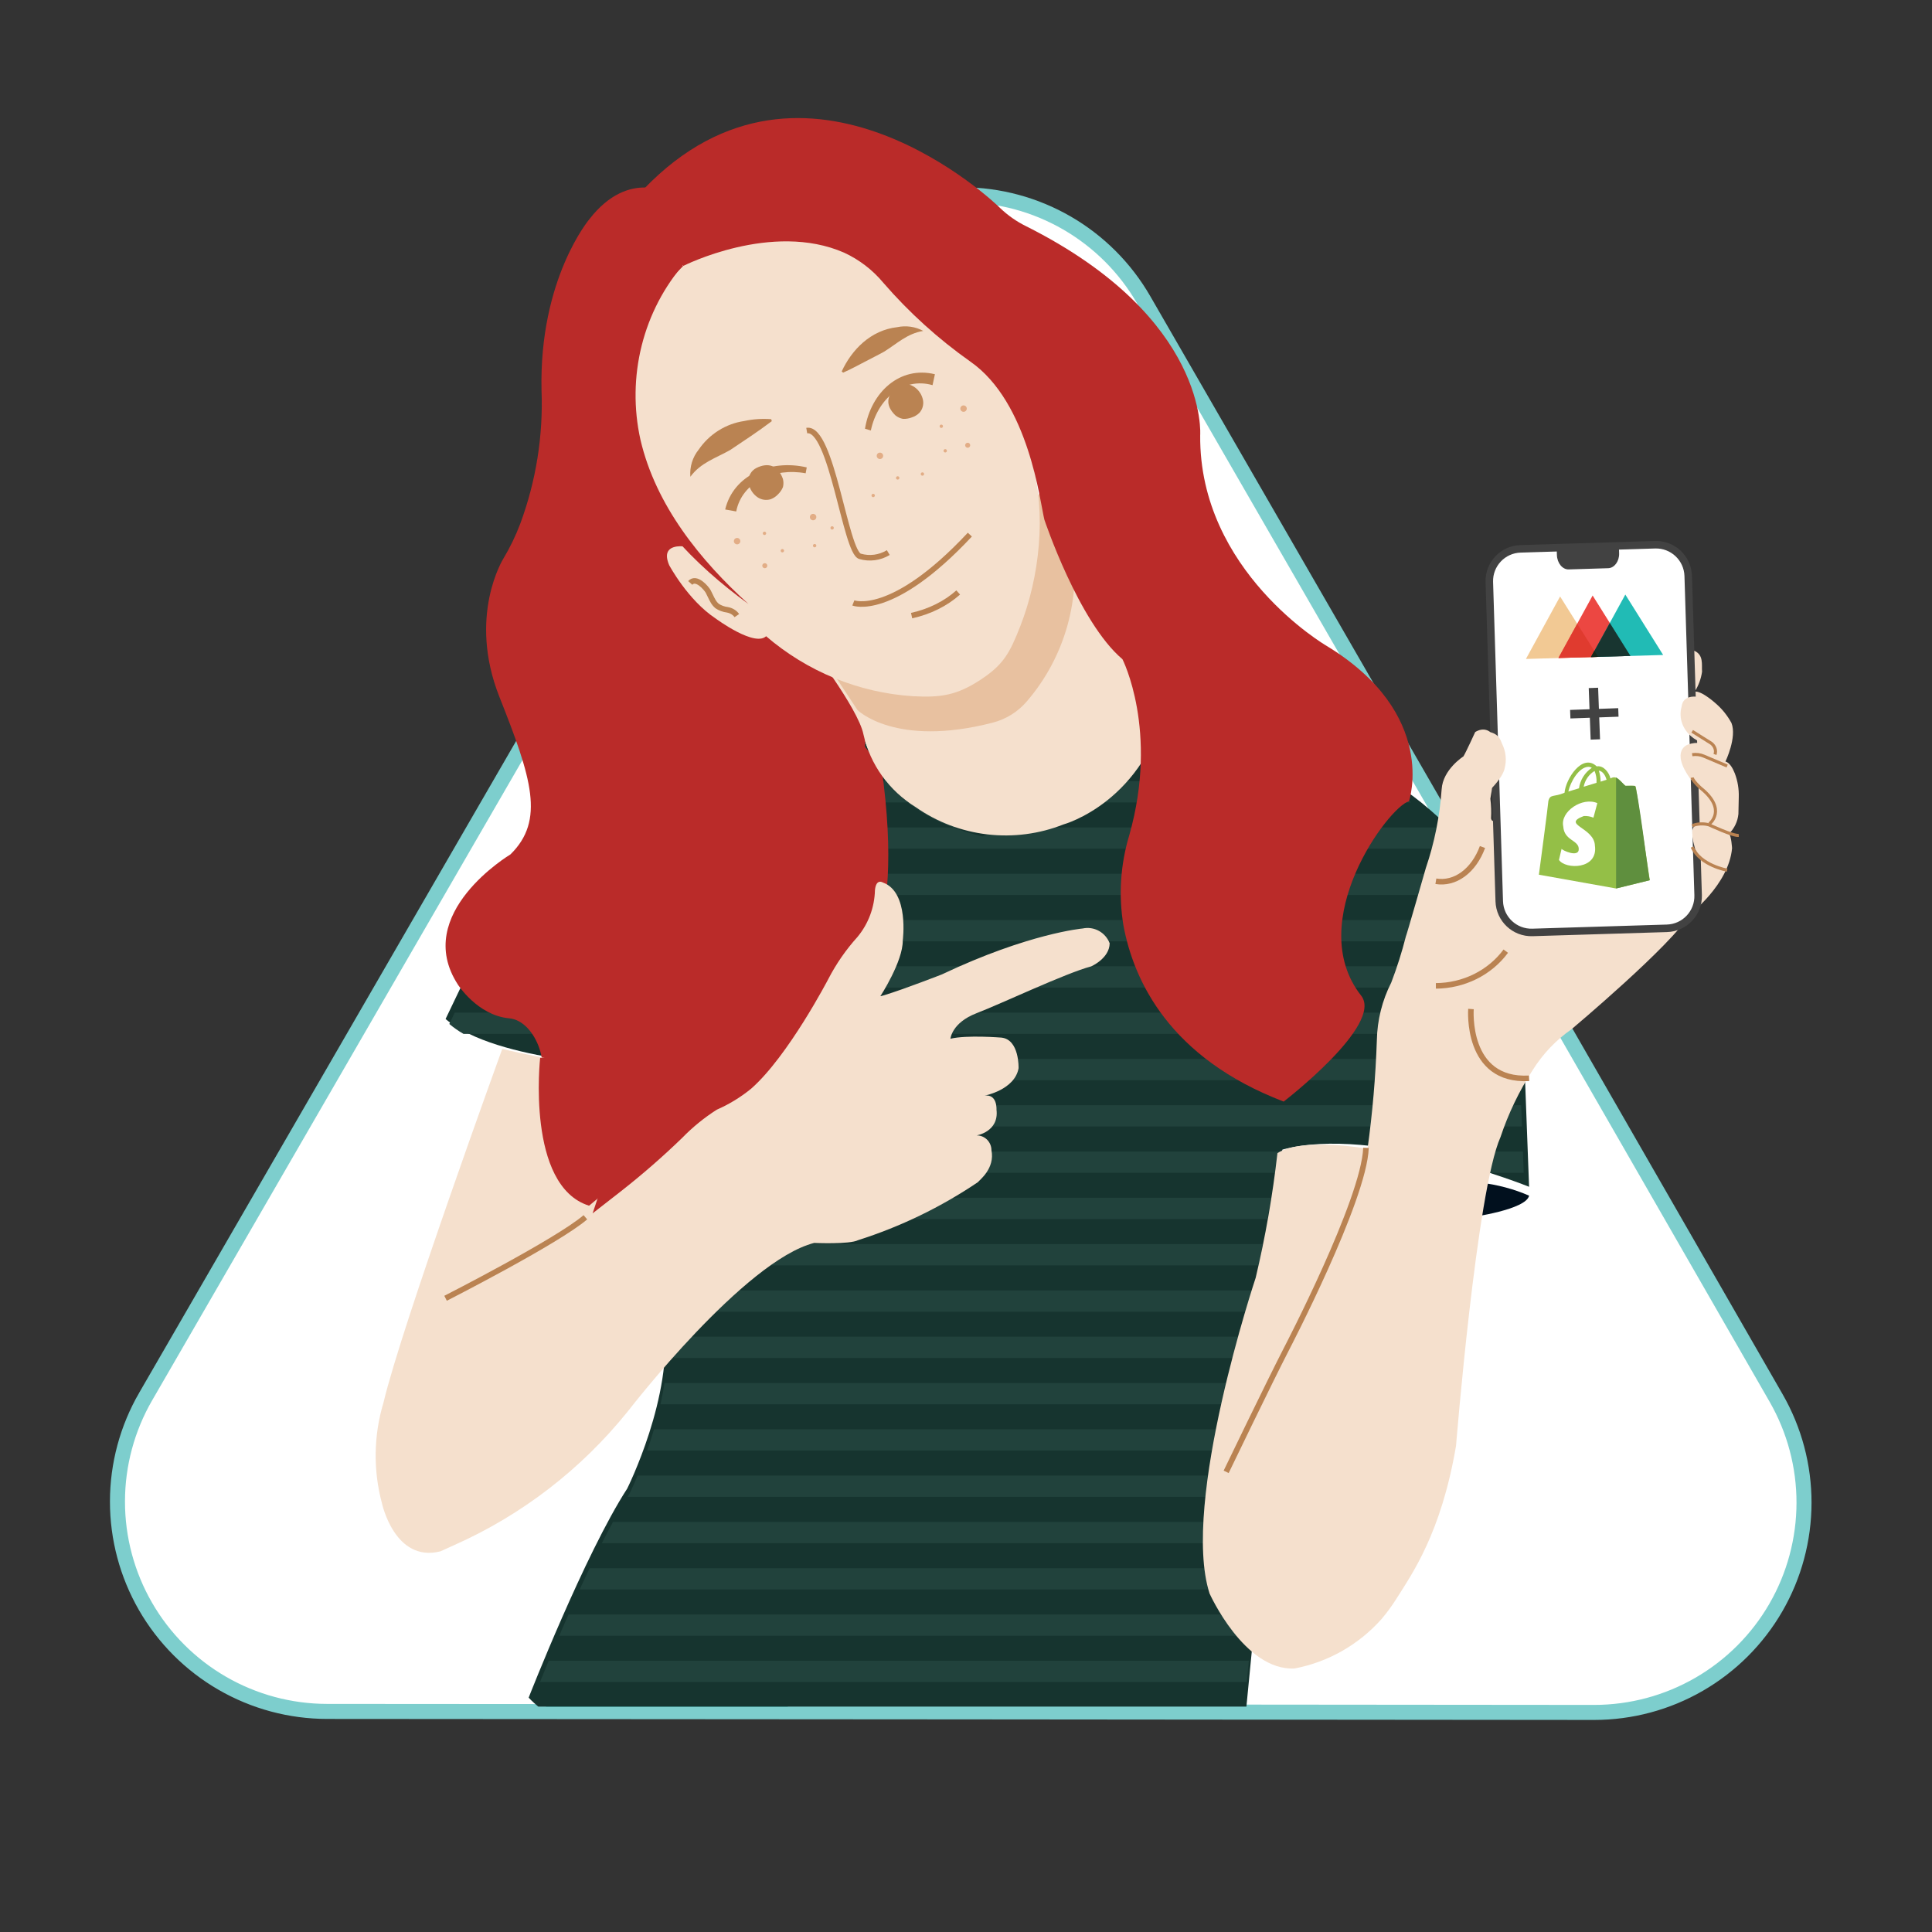 <svg width="180" height="180" viewBox="0 0 180 180" fill="none" xmlns="http://www.w3.org/2000/svg">
<rect x="0" y="0" width="180" height="180" fill="#333333" stroke="none"/>
<path d="M106.549 27.923L106.549 27.923C104.834 24.955 102.37 22.489 99.403 20.774C96.435 19.058 93.069 18.153 89.641 18.148C86.214 18.144 82.845 19.04 79.873 20.748C76.901 22.456 74.431 24.915 72.709 27.879L72.708 27.88L43.138 78.988L43.138 78.988L13.573 130.112C13.573 130.112 13.573 130.112 13.572 130.112C11.854 133.082 10.947 136.452 10.944 139.883C10.94 143.314 11.84 146.686 13.552 149.659C15.265 152.632 17.73 155.102 20.7 156.821C23.669 158.539 27.039 159.446 30.47 159.449L89.487 159.49L148.534 159.543L148.535 159.543C151.963 159.541 155.33 158.638 158.298 156.924C161.266 155.21 163.732 152.747 165.448 149.78C167.164 146.813 168.07 143.447 168.076 140.019C168.081 136.592 167.185 133.223 165.478 130.251L165.478 130.251L136.041 79.044L136.04 79.043L106.549 27.923Z" fill="white" stroke="#7DCECD" stroke-width="1.4"/>
<g clip-path="url(#clip0_2389_40503)">
<path fill-rule="evenodd" clip-rule="evenodd" d="M137.034 113.411C137.034 113.411 142.189 112.704 142.462 111.397C141.053 110.78 139.496 110.366 137.875 110.177L137.034 113.411Z" fill="#01101E"/>
<path fill-rule="evenodd" clip-rule="evenodd" d="M46.94 174.858C46.94 174.858 47.426 161.786 53.906 154.376C53.906 154.376 84.643 164.102 113.966 161.436C114.065 164.44 114.524 167.422 115.334 170.318L116.411 174.431L46.94 174.858Z" fill="#129992"/>
<path fill-rule="evenodd" clip-rule="evenodd" d="M41.513 94.937L54.025 68.835L80.491 68.719C80.491 68.719 81.965 75.224 91.569 77.464C91.569 77.464 103.781 73.107 109.074 67.057L129.976 73.007C132.226 74.467 134.265 76.22 136.038 78.219L142.068 100.127L142.461 110.57C142.461 110.57 128.134 104.78 119.48 107.106C119.48 107.106 111.145 146.273 116.714 152.958L115.328 167.175C115.328 167.175 59.572 169.141 49.254 158.167C49.254 158.167 54.481 144.799 58.436 138.686C58.436 138.686 62.758 130.072 61.872 123.093L59.426 99.333C59.426 99.333 46.296 99.025 41.513 94.937Z" fill="#16342F"/>
<path d="M82.516 72.778H102.274C103.462 72.063 104.61 71.285 105.712 70.447H81.018C81.417 71.283 81.921 72.066 82.516 72.778Z" fill="#21423C"/>
<path d="M88.822 77.091H93.654C94.961 76.547 96.755 75.755 98.704 74.76H84.579C85.868 75.743 87.299 76.528 88.822 77.091Z" fill="#21423C"/>
<path d="M105.713 70.447H119.1L112.191 68.465H108.007C107.285 69.172 106.519 69.835 105.713 70.447Z" fill="#21423C"/>
<path d="M80.539 69.182L54.279 69.299L53.733 70.447H81.019C80.82 70.041 80.659 69.618 80.539 69.182Z" fill="#21423C"/>
<path d="M82.517 72.778H52.625L51.682 74.76H84.579C83.821 74.176 83.13 73.511 82.517 72.778Z" fill="#21423C"/>
<path d="M98.702 74.76H131.455C130.872 74.3 130.265 73.869 129.637 73.471L127.222 72.778H102.273C101.075 73.504 99.863 74.168 98.702 74.76Z" fill="#21423C"/>
<path d="M91.531 77.928C90.61 77.71 89.705 77.43 88.822 77.091H50.573L49.63 79.073H135.761L135.654 78.682C135.14 78.105 134.627 77.576 134.129 77.091H93.653C92.352 77.632 91.531 77.928 91.531 77.928Z" fill="#21423C"/>
<path d="M47.577 83.387H136.937L136.396 81.405H48.52L47.577 83.387Z" fill="#21423C"/>
<path d="M45.527 87.7H138.118L137.576 85.718H46.471L45.527 87.7Z" fill="#21423C"/>
<path d="M43.475 92.013H139.294L138.753 90.031H44.418L43.475 92.013Z" fill="#21423C"/>
<path d="M41.863 95.401C42.275 95.748 42.718 96.058 43.185 96.327H140.472L139.931 94.344H42.366L41.863 95.401Z" fill="#21423C"/>
<path d="M59.636 99.797L59.722 100.64H141.637L141.635 100.59L141.107 98.657H49.903C53.111 99.297 56.366 99.678 59.636 99.797Z" fill="#21423C"/>
<path d="M60.163 104.953H141.798L141.724 102.971H59.96L60.163 104.953Z" fill="#21423C"/>
<path d="M120.559 107.284H60.403L60.606 109.267H118.88C119.096 108.182 119.225 107.569 119.225 107.569C119.655 107.453 120.103 107.362 120.559 107.284Z" fill="#21423C"/>
<path d="M136.882 109.267H141.96L141.886 107.284H127.853C130.912 107.698 133.932 108.361 136.882 109.267Z" fill="#21423C"/>
<path d="M61.046 113.58H118.058C118.189 112.867 118.313 112.204 118.428 111.597H60.844L61.046 113.58Z" fill="#21423C"/>
<path d="M61.486 117.893H117.298C117.413 117.209 117.528 116.547 117.639 115.911H61.283L61.486 117.893Z" fill="#21423C"/>
<path d="M61.925 122.206H116.6C116.704 121.533 116.807 120.872 116.912 120.224H61.723L61.925 122.206Z" fill="#21423C"/>
<path d="M62.148 126.52H115.974C116.064 125.853 116.157 125.192 116.252 124.537H62.142C62.18 125.198 62.182 125.859 62.148 126.52Z" fill="#21423C"/>
<path d="M61.534 130.833H115.43C115.507 130.171 115.586 129.51 115.669 128.851H61.913C61.81 129.524 61.679 130.184 61.534 130.833Z" fill="#21423C"/>
<path d="M60.294 135.146H114.989C115.047 134.489 115.11 133.828 115.177 133.164H60.931C60.724 133.865 60.509 134.533 60.294 135.146Z" fill="#21423C"/>
<path d="M58.657 139.15C58.593 139.25 58.528 139.356 58.463 139.459H114.687C114.721 138.808 114.761 138.147 114.808 137.477H59.402C58.968 138.517 58.657 139.15 58.657 139.15Z" fill="#21423C"/>
<path d="M56.076 143.773H114.581C114.577 143.129 114.583 142.469 114.599 141.791H57.112C56.769 142.423 56.422 143.089 56.076 143.773Z" fill="#21423C"/>
<path d="M54.009 148.086H114.806C114.735 147.46 114.683 146.797 114.646 146.104H54.934C54.62 146.762 54.311 147.425 54.009 148.086Z" fill="#21423C"/>
<path d="M52.103 152.399H115.853C115.565 151.763 115.344 151.099 115.194 150.417H52.963C52.663 151.098 52.377 151.761 52.103 152.399Z" fill="#21423C"/>
<path d="M50.308 156.712H116.161L116.353 154.73H51.12C50.809 155.48 50.537 156.146 50.308 156.712Z" fill="#21423C"/>
<path fill-rule="evenodd" clip-rule="evenodd" d="M62.519 18.09C62.519 18.09 58.618 15.663 54.93 20.396C54.93 20.396 50.217 25.95 50.453 36.365C50.617 40.604 49.941 44.833 48.465 48.809C48.039 49.933 47.515 51.016 46.897 52.047C46.897 52.047 43.541 57.392 46.533 64.938C49.526 72.484 50.797 76.428 47.554 79.605C47.554 79.605 38.353 85.099 42.661 91.733C42.661 91.733 44.469 94.579 47.4 94.87C50.091 95.068 51.566 100.151 49.67 100.967C49.67 100.967 46.7 105.071 52.401 107.41C52.401 107.41 53.309 107.189 54.286 110.425C55.263 113.66 54.726 113.4 56.976 114.477C56.976 114.477 74.174 115.78 79.337 91.152C79.337 91.152 84.536 88.553 82.121 71.442L80.585 69.578L80.741 65.929C80.741 65.929 51.22 33.361 66.112 23.652L62.519 18.09Z" fill="#BA2B29"/>
<path fill-rule="evenodd" clip-rule="evenodd" d="M75.162 59.773C75.162 59.773 79.953 65.944 80.446 68.423C80.756 69.811 81.346 71.126 82.182 72.29C83.018 73.453 84.084 74.442 85.316 75.199C87.283 76.582 89.578 77.455 91.985 77.737C94.392 78.019 96.833 77.7 99.079 76.811C99.079 76.811 106.768 74.733 108.812 64.981C108.812 64.981 101.785 60.609 97.626 44.419C97.626 44.419 96.179 55.332 75.162 59.773Z" fill="#F5E0CD"/>
<path fill-rule="evenodd" clip-rule="evenodd" d="M76.248 60.633L79.884 66.147C79.884 66.147 83.401 69.679 92.491 67.327C93.718 67.012 94.82 66.329 95.647 65.37C97.414 63.323 98.709 60.912 99.441 58.309C100.172 55.705 100.322 52.973 99.88 50.305L97.667 44.419C97.667 44.419 90.415 59.704 76.248 60.633Z" fill="#E8C1A0"/>
<path fill-rule="evenodd" clip-rule="evenodd" d="M46.791 97.73C46.791 97.73 37.386 123.632 35.733 130.661C34.809 133.715 34.757 136.971 35.584 140.054C35.584 140.054 36.768 145.61 41.029 144.536C41.029 144.536 41.549 144.296 42.286 143.968C48.585 141.175 54.135 136.905 58.476 131.513C58.547 131.424 58.619 131.334 58.691 131.244C58.691 131.244 69.377 117.438 75.853 115.803C75.853 115.803 79.149 115.951 79.948 115.543C83.904 114.286 87.662 112.467 91.11 110.139C91.245 109.949 92.716 108.874 92.371 107.163C92.371 106.981 92.335 106.8 92.265 106.631C92.195 106.463 92.093 106.31 91.965 106.182C91.836 106.053 91.683 105.952 91.516 105.883C91.348 105.815 91.169 105.781 90.988 105.783C90.988 105.783 93.092 105.451 92.841 103.378C92.841 103.378 92.931 101.903 91.73 102.081C91.73 102.081 94.543 101.545 94.897 99.525C94.897 99.525 94.99 96.85 93.299 96.671C93.299 96.671 90.063 96.409 88.551 96.776C88.551 96.776 88.668 95.288 90.979 94.4C93.29 93.513 99.287 90.663 101.665 90.035C101.665 90.035 103.37 89.293 103.385 87.883C103.196 87.389 102.839 86.979 102.378 86.726C101.917 86.473 101.382 86.395 100.869 86.505C100.869 86.505 95.845 86.947 87.746 90.787C87.746 90.787 84.246 92.153 82.386 92.72L82.023 92.813C82.023 92.813 84.133 89.571 84.108 87.62C84.108 87.62 84.719 83.112 82.265 82.226C82.265 82.226 81.625 81.803 81.517 82.937C81.479 84.537 80.903 86.076 79.883 87.3C78.817 88.48 77.906 89.794 77.174 91.21C77.174 91.21 73.434 98.4 69.983 101.43C69.008 102.226 67.931 102.884 66.781 103.387C65.612 104.133 64.532 105.012 63.563 106.008C61.76 107.755 59.867 109.405 57.895 110.953L55.213 113.044C55.213 113.044 59.596 99.921 59.577 99.92C55.277 99.44 51.008 98.709 46.791 97.73Z" fill="#F5E0CD"/>
<path fill-rule="evenodd" clip-rule="evenodd" d="M139.271 72.473C139.271 72.473 140.199 70.679 139.675 69.451C139.675 69.451 138.99 67.273 137.442 68.201C137.442 68.201 136.586 70.079 136.343 70.473C136.343 70.473 134.425 71.687 134.315 73.54C134.143 76.039 133.648 78.504 132.842 80.873C132.842 80.873 131.003 87.287 130.983 87.239C130.613 88.698 130.159 90.133 129.622 91.538C128.772 93.208 128.313 95.052 128.278 96.929C128.163 100.308 127.874 103.679 127.411 107.027C127.411 107.027 121.367 105.931 119.016 107.434C118.574 111.342 117.897 115.22 116.99 119.045C116.99 119.045 109.979 140.047 112.693 148.465C112.693 148.465 115.935 155.691 120.614 155.448C123.739 154.853 126.583 153.237 128.709 150.849C129.206 150.263 129.663 149.643 130.074 148.994C131.532 146.669 134.257 142.899 135.654 134.712C135.654 134.712 137.575 110.913 139.798 105.939C140.53 103.747 141.534 101.656 142.784 99.716C143.731 98.201 144.972 96.895 146.432 95.878C146.432 95.878 155.846 87.972 157.383 85.227C157.383 85.227 161.067 82.448 161.372 79.028C161.372 79.028 161.308 77.892 161.087 77.676C161.584 77.188 161.895 76.539 161.964 75.843L161.997 74.275C162.022 73.517 161.897 72.761 161.628 72.052C161.427 71.542 161.142 71.062 160.758 70.946C160.758 70.946 161.844 68.694 161.316 67.356C160.95 66.682 160.469 66.079 159.894 65.575C159.894 65.575 158.546 64.337 157.893 64.436C158.25 63.874 158.483 63.242 158.577 62.581C158.521 61.957 158.78 60.942 157.739 60.589C157.739 60.589 156.826 60.595 156.592 60.845L139.956 75.328C139.956 75.328 139.127 77.097 138.915 76.253C138.953 75.642 138.932 75.028 138.852 74.42C138.948 73.762 139.088 73.112 139.271 72.473Z" fill="#F5E0CD"/>
<path d="M158.211 83.399L157.287 53.657C157.236 52.001 155.851 50.7 154.195 50.751L141.663 51.135C140.007 51.185 138.706 52.569 138.757 54.225L139.682 83.967C139.733 85.623 141.117 86.924 142.773 86.873L155.306 86.489C156.962 86.439 158.263 85.055 158.211 83.399Z" fill="white" stroke="#424242" stroke-width="0.7"/>
<path d="M114.239 137.128C114.239 137.128 118.28 128.739 119.842 125.708C119.842 125.708 127.09 111.806 127.265 106.943" stroke="#BA8352" stroke-width="0.518" stroke-linejoin="round"/>
<path d="M133.777 91.851C135.057 91.844 136.315 91.547 137.448 90.984C138.582 90.421 139.556 89.61 140.29 88.617" stroke="#BA8352" stroke-width="0.518" stroke-linejoin="round"/>
<path d="M133.777 82.105C134.652 82.252 135.538 82.025 136.315 81.454C137.092 80.883 137.722 79.996 138.119 78.915" stroke="#BA8352" stroke-width="0.518" stroke-linejoin="round"/>
<path d="M41.513 120.957C41.513 120.957 51.919 115.658 54.538 113.411" stroke="#BA8352" stroke-width="0.518" stroke-linejoin="round"/>
<path fill-rule="evenodd" clip-rule="evenodd" d="M50.325 98.555C50.325 98.555 48.995 110.489 54.884 112.333L62.72 105.795L63.222 98.319L50.325 98.555Z" fill="#BA2B29"/>
<path d="M138.12 68.135C139.663 68.135 139.793 68.98 139.946 69.295C140.302 70.025 140.385 70.818 140.184 71.582C140.074 72.191 139.378 73.04 138.892 73.525L138.12 68.135Z" fill="#F5E0CD"/>
<path d="M137.046 94.007C137.046 94.007 136.529 100.788 142.462 100.464" stroke="#BA8352" stroke-width="0.518" stroke-linejoin="round"/>
<path fill-rule="evenodd" clip-rule="evenodd" d="M158.743 65.051C158.743 65.051 156.852 64.389 156.67 65.844C156.517 66.38 156.544 66.943 156.748 67.467C156.952 67.991 157.325 68.454 157.823 68.803L158.474 69.213L158.743 65.051Z" fill="#F5E0CD"/>
<path d="M159.782 70.291C159.844 70.109 159.845 69.917 159.785 69.735C159.725 69.553 159.606 69.387 159.44 69.254L157.658 68.135" stroke="#BA8352" stroke-width="0.288" stroke-linejoin="round"/>
<path d="M157.295 69.359C157.295 69.359 155.537 69.847 157.506 72.601L158.743 73.525L158.529 69.242C158.111 69.178 157.675 69.219 157.295 69.359Z" fill="#F5E0CD"/>
<path d="M159.26 76.759C159.26 76.759 160.98 75.445 158.44 73.417C158.44 73.417 157.71 72.766 157.658 72.447" stroke="#BA8352" stroke-width="0.288" stroke-linejoin="round"/>
<path d="M157.658 70.312C157.844 70.285 158.037 70.284 158.224 70.307C158.411 70.331 158.588 70.379 158.743 70.448L160.915 71.369" stroke="#BA8352" stroke-width="0.288" stroke-linejoin="round"/>
<path d="M158.744 76.964C158.396 76.495 157.817 76.95 157.738 77.146C157.659 77.343 157.638 77.572 157.678 77.788C157.678 77.788 157.617 77.979 157.94 79.141C157.94 79.141 158.369 79.919 158.534 79.993L158.744 76.964Z" fill="#F5E0CD"/>
<path d="M160.915 81.071C160.915 81.071 158.414 80.642 157.658 78.915" stroke="#BA8352" stroke-width="0.288" stroke-linejoin="round"/>
<path d="M157.658 76.936C157.86 76.838 158.132 76.776 158.426 76.762C158.719 76.748 159.014 76.782 159.256 76.86C159.256 76.86 161.47 77.905 162 77.833" stroke="#BA8352" stroke-width="0.288" stroke-linejoin="round"/>
<path d="M91.336 63.343C89.161 64.765 87.677 65.007 85.068 64.865C80.019 64.547 75.202 62.574 71.329 59.237C67.606 55.918 64.659 51.762 61.906 47.544L60.678 45.894C55.533 37.623 57.757 27.514 63.542 23.916C71.387 19.038 83.545 19.3 88.69 27.572L89.774 29.315C92.343 33.654 94.775 38.146 96.141 43.007C97.506 47.868 96.853 53.756 95.059 58.336C94.084 60.822 93.511 61.92 91.336 63.343Z" fill="#F5E0CD"/>
<path fill-rule="evenodd" clip-rule="evenodd" d="M63.669 24.771C63.669 24.771 71.917 20.587 78.654 23.544C80.066 24.199 81.313 25.158 82.304 26.353C84.695 29.113 87.413 31.575 90.4 33.685C95.871 37.489 96.897 46.801 97.303 48.419C97.303 48.419 100.492 57.966 104.576 61.417C104.576 61.417 107.97 68.05 105.217 77.799C104.39 80.525 104.202 83.403 104.667 86.213C105.623 91.379 108.96 98.563 119.597 102.631C119.597 102.631 128.935 95.456 126.817 92.764C121.395 85.868 129.396 75.133 131.272 74.653C131.272 74.653 134.059 66.513 123.556 60.149C123.556 60.149 111.71 53.223 111.819 40.563C111.819 40.563 112.677 29.635 95.599 21.076C94.709 20.638 93.892 20.066 93.176 19.38L93.052 19.26C93.052 19.26 75.126 1.816 59.966 17.628C59.966 17.628 60.146 21.184 63.669 24.771Z" fill="#BA2B29"/>
<path fill-rule="evenodd" clip-rule="evenodd" d="M65.276 51.176C65.276 51.176 61.186 49.917 62.343 52.649C62.343 52.649 64.075 55.906 66.673 57.622C66.673 57.622 70.452 60.423 71.443 59.203C71.627 58.968 71.76 58.701 71.835 58.418C71.911 58.134 71.926 57.839 71.88 57.55C71.88 57.55 69.049 56.067 65.276 51.176Z" fill="#F5E0CD"/>
<path d="M71.254 52.939C71.385 52.939 71.49 52.834 71.49 52.705C71.49 52.576 71.385 52.471 71.254 52.471C71.124 52.471 71.019 52.576 71.019 52.705C71.019 52.834 71.124 52.939 71.254 52.939Z" fill="#E2AD86"/>
<path d="M71.225 49.846C71.311 49.846 71.382 49.776 71.382 49.69C71.382 49.604 71.311 49.534 71.225 49.534C71.138 49.534 71.067 49.604 71.067 49.69C71.067 49.776 71.138 49.846 71.225 49.846Z" fill="#E2AD86"/>
<path d="M72.891 51.465C72.977 51.465 73.048 51.395 73.048 51.309C73.048 51.222 72.977 51.153 72.891 51.153C72.804 51.153 72.733 51.222 72.733 51.309C72.733 51.395 72.804 51.465 72.891 51.465Z" fill="#E2AD86"/>
<path d="M68.674 50.716C68.84 50.716 68.974 50.582 68.974 50.417C68.974 50.252 68.84 50.119 68.674 50.119C68.508 50.119 68.373 50.252 68.373 50.417C68.373 50.582 68.508 50.716 68.674 50.716Z" fill="#E2AD86"/>
<path d="M77.528 49.34C77.615 49.34 77.685 49.271 77.685 49.184C77.685 49.098 77.615 49.028 77.528 49.028C77.441 49.028 77.371 49.098 77.371 49.184C77.371 49.271 77.441 49.34 77.528 49.34Z" fill="#E2AD86"/>
<path d="M75.898 50.994C75.985 50.994 76.055 50.924 76.055 50.838C76.055 50.752 75.985 50.682 75.898 50.682C75.812 50.682 75.741 50.752 75.741 50.838C75.741 50.924 75.812 50.994 75.898 50.994Z" fill="#E2AD86"/>
<path d="M75.756 48.473C75.921 48.473 76.056 48.339 76.056 48.174C76.056 48.01 75.921 47.876 75.756 47.876C75.59 47.876 75.455 48.01 75.455 48.174C75.455 48.339 75.59 48.473 75.756 48.473Z" fill="#E2AD86"/>
<path d="M90.158 41.717C90.288 41.717 90.393 41.612 90.393 41.483C90.393 41.353 90.288 41.248 90.158 41.248C90.027 41.248 89.922 41.353 89.922 41.483C89.922 41.612 90.027 41.717 90.158 41.717Z" fill="#E2AD86"/>
<path d="M87.698 39.87C87.785 39.87 87.855 39.8 87.855 39.714C87.855 39.628 87.785 39.558 87.698 39.558C87.611 39.558 87.541 39.628 87.541 39.714C87.541 39.8 87.611 39.87 87.698 39.87Z" fill="#E2AD86"/>
<path d="M81.353 46.32C81.44 46.32 81.511 46.25 81.511 46.164C81.511 46.077 81.44 46.008 81.353 46.008C81.267 46.008 81.196 46.077 81.196 46.164C81.196 46.25 81.267 46.32 81.353 46.32Z" fill="#E2AD86"/>
<path d="M88.064 42.156C88.151 42.156 88.222 42.086 88.222 42C88.222 41.913 88.151 41.843 88.064 41.843C87.978 41.843 87.907 41.913 87.907 42C87.907 42.086 87.978 42.156 88.064 42.156Z" fill="#E2AD86"/>
<path d="M89.771 38.367C89.937 38.367 90.072 38.233 90.072 38.068C90.072 37.903 89.937 37.77 89.771 37.77C89.605 37.77 89.471 37.903 89.471 38.068C89.471 38.233 89.605 38.367 89.771 38.367Z" fill="#E2AD86"/>
<path d="M83.636 44.684C83.722 44.684 83.793 44.614 83.793 44.527C83.793 44.441 83.722 44.371 83.636 44.371C83.549 44.371 83.478 44.441 83.478 44.527C83.478 44.614 83.549 44.684 83.636 44.684Z" fill="#E2AD86"/>
<path d="M85.939 44.32C86.026 44.32 86.097 44.25 86.097 44.164C86.097 44.078 86.026 44.008 85.939 44.008C85.853 44.008 85.782 44.078 85.782 44.164C85.782 44.25 85.853 44.32 85.939 44.32Z" fill="#E2AD86"/>
<path d="M81.981 42.767C82.147 42.767 82.282 42.633 82.282 42.469C82.282 42.304 82.147 42.17 81.981 42.17C81.815 42.17 81.681 42.304 81.681 42.469C81.681 42.633 81.815 42.767 81.981 42.767Z" fill="#E2AD86"/>
<path d="M84.932 57.355C86.608 56.985 88.115 56.236 89.273 55.199" stroke="#BA8352" stroke-width="0.518" stroke-linejoin="round"/>
<path d="M71.906 39.239C70.618 40.217 69.328 41.05 68.035 41.923C66.718 42.674 65.282 43.096 64.32 44.418C64.244 43.508 64.52 42.603 65.091 41.895C65.581 41.178 66.211 40.57 66.942 40.111C67.674 39.651 68.491 39.349 69.343 39.224C70.168 39.046 71.013 38.989 71.854 39.055L71.906 39.239V39.239Z" fill="#BA8352"/>
<path d="M78.419 34.608C79.338 32.611 81.107 30.758 83.595 30.481C84.422 30.307 85.291 30.432 86.017 30.831C84.516 31.075 83.567 32.019 82.395 32.749C81.81 33.081 81.178 33.382 80.549 33.719C79.906 34.044 79.277 34.405 78.55 34.716L78.419 34.608L78.419 34.608Z" fill="#BA8352"/>
<path d="M70.475 43.598C71.522 43.08 72.47 43.306 72.942 44.617C73.007 44.867 73.008 45.13 72.947 45.381C72.836 45.646 72.671 45.884 72.462 46.08C72.277 46.272 72.051 46.42 71.801 46.513C71.595 46.575 71.379 46.59 71.166 46.558C70.954 46.525 70.752 46.446 70.574 46.325C70.22 46.079 69.956 45.723 69.823 45.313C69.785 45.195 69.76 45.074 69.746 44.951C69.712 44.678 69.763 44.401 69.894 44.159C70.025 43.916 70.228 43.72 70.475 43.598Z" fill="#BA8352"/>
<path d="M75.162 40.116C77.489 39.72 78.773 51.477 80.133 51.834C80.571 51.961 81.029 51.996 81.48 51.936C81.931 51.876 82.366 51.722 82.76 51.484" stroke="#BA8352" stroke-width="0.518" stroke-linejoin="round"/>
<path d="M75.06 44.095C72.14 43.549 69.129 44.899 68.591 47.652L67.564 47.467C68.322 44.271 71.783 42.757 75.163 43.547L75.06 44.095Z" fill="#BA8352"/>
<path d="M83.536 36.086C82.62 36.809 82.43 37.748 83.434 38.709C83.637 38.87 83.877 38.979 84.133 39.027C84.422 39.037 84.71 38.987 84.978 38.881C85.233 38.795 85.463 38.654 85.653 38.468C85.797 38.31 85.902 38.123 85.962 37.919C86.021 37.717 86.033 37.503 85.997 37.295C85.92 36.877 85.704 36.495 85.384 36.208C85.291 36.126 85.191 36.053 85.084 35.99C84.848 35.847 84.572 35.78 84.294 35.797C84.017 35.814 83.752 35.915 83.536 36.086Z" fill="#BA8352"/>
<path d="M80.59 39.945C81.147 36.51 83.864 34.072 87.103 34.867L86.883 35.885C84.135 35.096 81.743 37.203 81.135 40.106L80.59 39.945Z" fill="#BA8352"/>
<path d="M79.504 56.174C79.504 56.174 83.073 57.602 90.359 49.809" stroke="#BA8352" stroke-width="0.518" stroke-linejoin="round"/>
<path d="M63.645 24.795C63.645 24.795 52.561 34.647 64.307 50.887L59.424 50.67C59.424 50.67 51.413 39.501 55.907 29.089C59.361 21.085 63.645 24.795 63.645 24.795Z" fill="#BA2B29"/>
<path d="M63.793 24.508C61.88 26.688 60.505 29.327 59.785 32.194C59.066 35.062 59.026 38.07 59.667 40.958C61.089 47.071 65.232 52.2 69.735 56.276C64.659 52.573 59.977 47.843 57.809 41.543C55.528 35.027 56.905 27.299 60.91 21.78L63.793 24.508H63.793Z" fill="#BA2B29"/>
<path d="M64.308 54.31C64.873 53.674 65.824 54.818 65.982 55.11C66.139 55.402 66.257 55.7 66.427 55.99C66.521 56.165 66.652 56.325 66.813 56.463C67.089 56.648 67.419 56.769 67.769 56.814C67.953 56.847 68.126 56.913 68.278 57.006C68.43 57.099 68.556 57.218 68.65 57.355" stroke="#BA8352" stroke-width="0.518" stroke-linejoin="round"/>
<path d="M142.167 61.394L145.351 55.571L148.879 61.199L142.167 61.394Z" fill="#F2C994"/>
<path d="M145.195 61.306L148.382 55.483L151.906 61.111L145.195 61.306Z" fill="#EC4742"/>
<path d="M148.241 61.217L151.428 55.394L154.952 61.022L148.241 61.217Z" fill="#21BBB5"/>
<path d="M145.196 61.306L148.894 61.198L146.948 58.115L145.196 61.306Z" fill="#E03B2F"/>
<path d="M148.222 61.218L151.905 61.111L149.982 58.034L148.222 61.218Z" fill="#183530"/>
<path d="M148.219 61.217L148.897 61.197L148.539 60.635L148.219 61.217Z" fill="#172A1B"/>
<path d="M152.408 73.312C152.408 73.122 151.499 73.241 151.427 73.199C151.074 72.944 150.68 72.13 150.046 72.528C149.902 71.934 149.394 71.34 148.85 71.394L148.754 71.394C147.421 70.146 145.867 72.581 145.765 73.857C144.761 74.291 144.432 73.952 144.259 74.623C144.259 74.861 143.375 81.494 143.375 81.494L150.568 82.778L153.707 82.006C153.707 82.006 152.42 73.372 152.408 73.312ZM149.681 72.647C149.514 72.694 149.328 72.754 149.125 72.825C149.128 72.475 149.071 72.128 148.958 71.797C149.388 71.863 149.597 72.35 149.681 72.647ZM148.743 72.932L147.547 73.3C147.603 72.997 147.722 72.71 147.897 72.456C148.072 72.202 148.299 71.988 148.563 71.827C148.707 72.177 148.769 72.555 148.743 72.932ZM147.965 71.441C148.086 71.438 148.204 71.471 148.306 71.536C147.984 71.753 147.711 72.035 147.505 72.363C147.299 72.692 147.165 73.059 147.11 73.442C146.764 73.555 146.423 73.656 146.118 73.745C146.321 72.83 147.092 71.494 147.965 71.441Z" fill="#94BF47"/>
<path d="M152.306 73.216L151.427 73.216C151.158 72.934 150.871 72.67 150.566 72.426L150.569 82.778L153.706 82.007C153.604 81.87 152.581 73.276 152.306 73.216Z" fill="#5F8F3E"/>
<path d="M148.82 74.826L148.456 76.18C148.174 76.064 147.87 76.011 147.565 76.025C145.407 76.839 148.546 77.077 148.594 78.787C148.911 81.032 145.844 81.019 145.246 80.117L145.491 79.078C145.491 79.196 147.165 79.987 147.087 79.048C147.033 78.258 145.73 78.305 145.646 77.005C145.335 75.603 147.439 74.22 148.82 74.826Z" fill="white"/>
<path d="M150.796 66.772L148.996 66.838L149.072 68.878L148.197 68.91L148.121 66.87L146.312 66.936L146.282 66.142L148.092 66.076L148.019 64.106L148.893 64.074L148.966 66.044L150.766 65.978L150.796 66.772Z" fill="#424242"/>
<path d="M145.053 51.704C145.077 52.471 145.577 53.069 146.154 53.051L149.834 52.938C150.411 52.92 150.873 52.292 150.85 51.556L150.832 50.973L145.036 51.152L145.053 51.704Z" fill="#424242"/>
</g>
<defs>
<clipPath id="clip0_2389_40503">
<rect width="127" height="148" fill="white" transform="translate(35 11)"/>
</clipPath>
</defs>
</svg>
